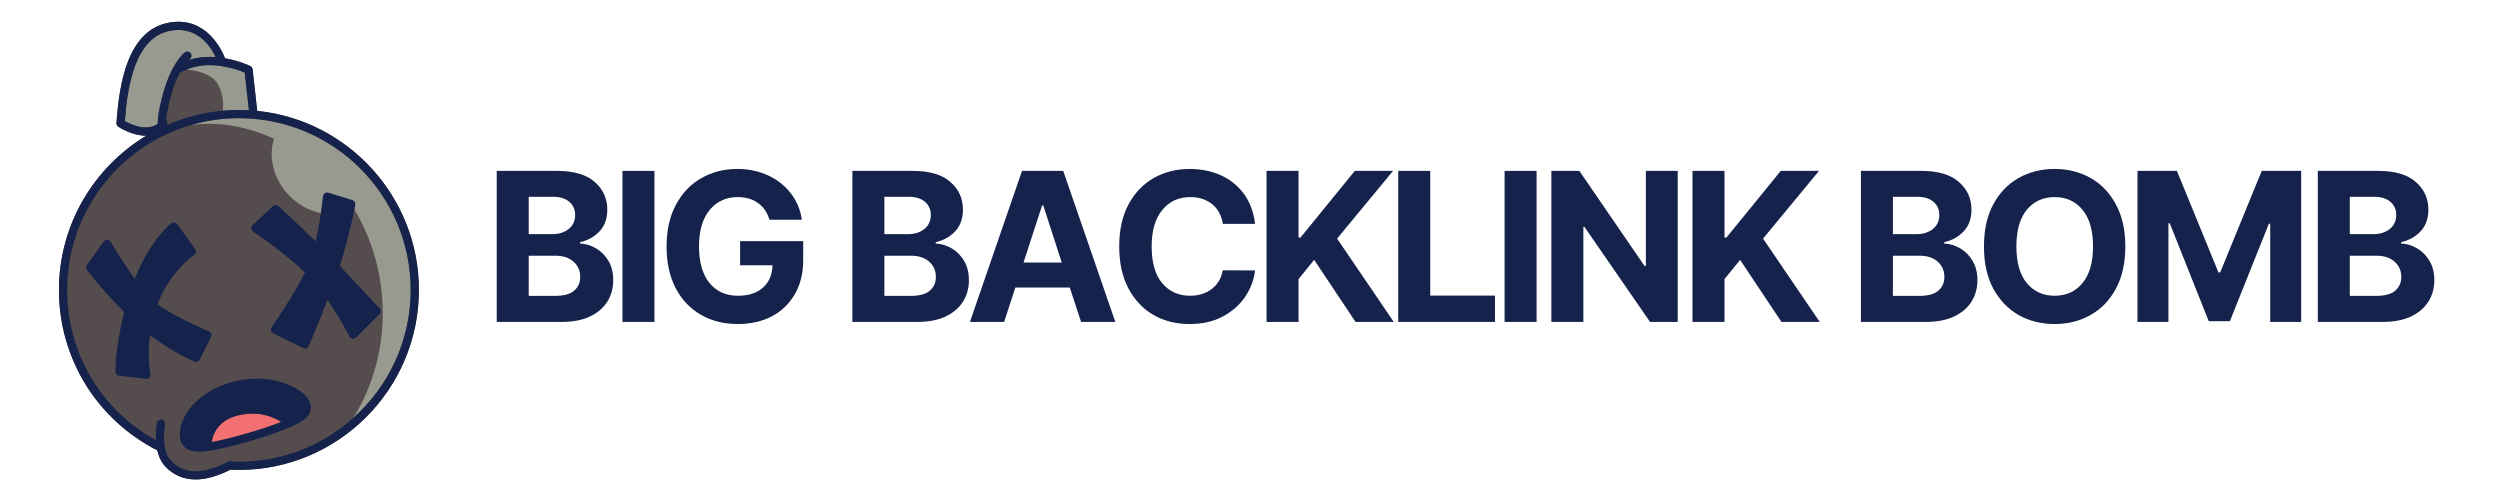 <?xml version="1.0" encoding="UTF-8"?>
<svg xmlns="http://www.w3.org/2000/svg" xmlns:xlink="http://www.w3.org/1999/xlink" width="350" zoomAndPan="magnify" viewBox="0 0 262.5 52.5" height="70" preserveAspectRatio="xMidYMid meet" version="1.0">
  <defs>
    <g></g>
    <clipPath id="9ea3b20eb7">
      <path d="M 6.191 2 L 44 2 L 44 50.688 L 6.191 50.688 Z M 6.191 2 " clip-rule="nonzero"></path>
    </clipPath>
    <clipPath id="3c395b3dea">
      <path d="M 6.191 2 L 44 2 L 44 50.688 L 6.191 50.688 Z M 6.191 2 " clip-rule="nonzero"></path>
    </clipPath>
  </defs>
  <g clip-path="url(#9ea3b20eb7)">
    <path fill="#544c4d" d="M 43.984 30.445 C 43.984 40.863 35.508 49.34 25.09 49.34 C 24.781 49.34 24.477 49.332 24.176 49.32 C 22.727 50.059 21.527 50.34 20.547 50.34 C 18.836 50.34 17.785 49.5 17.219 48.816 C 16.855 48.379 16.641 47.84 16.516 47.285 C 10.145 44.039 6.191 37.594 6.191 30.445 C 6.191 23.574 9.875 17.551 15.371 14.242 C 15.352 14.242 15.332 14.246 15.312 14.246 C 13.84 14.246 12.5 13.355 12.422 13.301 C 12.293 13.215 12.223 13.066 12.234 12.914 C 12.516 8.77 13.395 3.168 17.75 2.379 C 21.688 1.66 23.324 5.336 23.625 6.121 C 25.117 6.379 26.211 6.902 26.285 6.938 C 26.418 7 26.508 7.129 26.523 7.277 L 27.008 11.645 C 36.531 12.609 43.984 20.672 43.984 30.445 Z M 43.984 30.445 " fill-opacity="1" fill-rule="nonzero"></path>
  </g>
  <path fill="#f27071" d="M 29.539 44.301 C 27.504 45.117 24.738 45.871 23.355 46.184 C 23.02 46.262 22.629 46.352 22.23 46.422 C 22.324 45.738 22.789 44.074 25.176 43.574 C 27.293 43.133 28.793 43.816 29.539 44.301 Z M 29.539 44.301 " fill-opacity="1" fill-rule="nonzero"></path>
  <path fill="#989a8f" d="M 20.078 13.121 C 21.672 12.66 23.352 12.406 25.09 12.406 C 35.035 12.406 43.125 20.5 43.125 30.445 C 43.125 35.785 40.789 40.59 37.086 43.895 C 41.34 37.078 41.051 28.402 37.25 22.074 C 37.234 22.051 37.219 22.027 37.203 22.004 C 37.262 21.695 37.297 21.516 37.297 21.508 C 37.332 21.293 37.207 21.086 37 21.02 L 34.48 20.246 C 34.355 20.207 34.223 20.227 34.113 20.297 C 34.008 20.371 33.938 20.484 33.926 20.613 C 33.922 20.633 33.848 21.352 33.695 22.375 C 32.523 22.137 31.375 21.539 30.426 20.594 C 28.719 18.887 28.148 16.523 28.773 14.574 C 25.156 12.895 22.043 12.859 20.078 13.121 Z M 22.93 8.934 C 23.5 10.039 23.461 11.117 23.395 11.625 C 23.953 11.578 24.516 11.547 25.09 11.547 C 25.441 11.547 25.789 11.559 26.137 11.578 L 25.695 7.617 C 25.016 7.336 22.828 6.531 20.703 6.961 C 20.309 7.039 19.941 7.164 19.594 7.309 C 19.645 7.309 22.152 7.426 22.93 8.934 Z M 16.582 12.52 C 16.621 12.059 16.727 11.371 16.973 10.398 C 17.02 10.203 17.074 10 17.137 9.785 C 17.25 9.371 17.375 8.992 17.5 8.648 C 17.742 7.992 17.992 7.457 18.234 7.027 C 18.848 5.93 19.379 5.523 19.414 5.496 C 19.605 5.355 19.875 5.398 20.016 5.586 C 20.156 5.777 20.117 6.047 19.926 6.191 C 19.926 6.191 19.875 6.23 19.793 6.316 C 20.031 6.238 20.277 6.168 20.535 6.117 C 21.254 5.973 21.969 5.949 22.645 6 C 22.148 4.934 20.754 2.703 17.902 3.223 C 14.223 3.895 13.391 8.887 13.109 12.715 C 13.688 13.043 15.348 13.844 16.555 13.016 C 16.555 12.895 16.562 12.73 16.582 12.52 Z M 16.582 12.52 " fill-opacity="1" fill-rule="nonzero"></path>
  <g clip-path="url(#3c395b3dea)">
    <path fill="#14224c" d="M 27.008 11.645 L 26.523 7.277 C 26.508 7.129 26.418 7 26.285 6.938 C 26.211 6.902 25.117 6.379 23.625 6.121 C 23.324 5.336 21.688 1.66 17.75 2.379 C 13.395 3.168 12.516 8.77 12.23 12.914 C 12.223 13.066 12.293 13.215 12.422 13.301 C 12.5 13.355 13.84 14.246 15.309 14.246 C 15.332 14.246 15.352 14.242 15.371 14.242 C 9.875 17.551 6.191 23.574 6.191 30.445 C 6.191 37.594 10.145 44.039 16.516 47.285 C 16.641 47.84 16.855 48.379 17.219 48.816 C 17.785 49.5 18.836 50.34 20.547 50.34 C 21.527 50.34 22.727 50.059 24.176 49.32 C 24.477 49.332 24.781 49.34 25.09 49.34 C 35.508 49.34 43.984 40.863 43.984 30.445 C 43.984 20.672 36.531 12.609 27.008 11.645 Z M 25.695 7.617 L 26.137 11.578 C 25.789 11.559 25.441 11.547 25.09 11.547 C 24.516 11.547 23.953 11.578 23.395 11.625 C 21.355 11.809 19.402 12.316 17.602 13.098 L 17.453 12.465 C 17.508 11.965 17.641 11.172 17.965 10.016 C 18.25 9 18.57 8.23 18.875 7.656 C 19.098 7.527 19.34 7.414 19.594 7.305 C 19.938 7.164 20.309 7.039 20.703 6.961 C 22.828 6.531 25.016 7.336 25.695 7.617 Z M 13.109 12.715 C 13.391 8.887 14.223 3.895 17.902 3.223 C 20.754 2.703 22.148 4.934 22.645 6 C 21.969 5.949 21.254 5.973 20.535 6.117 C 20.277 6.168 20.031 6.238 19.793 6.316 C 19.875 6.23 19.926 6.191 19.926 6.191 C 20.117 6.047 20.156 5.777 20.016 5.586 C 19.875 5.398 19.605 5.355 19.414 5.5 C 19.379 5.523 18.848 5.93 18.234 7.027 C 17.992 7.457 17.742 7.992 17.5 8.648 C 17.375 8.992 17.25 9.371 17.137 9.785 C 17.074 10 17.02 10.203 16.973 10.398 C 16.727 11.371 16.621 12.059 16.582 12.52 C 16.562 12.73 16.555 12.895 16.555 13.016 C 15.348 13.844 13.684 13.043 13.109 12.715 Z M 37.086 43.895 C 33.895 46.742 29.691 48.48 25.09 48.48 C 24.875 48.48 24.66 48.473 24.445 48.465 C 24.32 48.379 24.152 48.363 24.008 48.438 C 21.301 49.887 19.18 49.828 17.879 48.266 C 16.871 47.059 17.32 44.59 17.328 44.562 C 17.371 44.332 17.215 44.105 16.984 44.062 C 16.75 44.016 16.523 44.172 16.48 44.402 C 16.469 44.465 16.324 45.266 16.375 46.227 C 10.609 43.043 7.051 37.062 7.051 30.445 C 7.051 22.234 12.562 15.297 20.078 13.121 C 21.672 12.66 23.352 12.406 25.09 12.406 C 35.035 12.406 43.125 20.5 43.125 30.445 C 43.125 35.785 40.789 40.59 37.086 43.895 Z M 24.977 39.957 C 21.113 40.773 18.949 43.418 18.879 45.492 C 18.855 46.156 19.047 46.664 19.449 46.996 C 19.828 47.309 20.332 47.43 20.934 47.43 C 21.668 47.43 22.555 47.25 23.547 47.023 C 25.074 46.676 29.871 45.406 31.801 44.152 C 32.559 43.66 32.824 42.957 32.52 42.223 C 31.844 40.586 28.402 39.238 24.977 39.957 Z M 23.355 46.184 C 23.02 46.262 22.629 46.352 22.23 46.422 C 22.324 45.738 22.789 44.074 25.176 43.574 C 27.293 43.133 28.793 43.816 29.539 44.301 C 27.504 45.117 24.738 45.871 23.355 46.184 Z M 20.414 37.969 C 20.305 37.922 18.141 37.004 15.754 35.184 C 15.426 37.613 15.789 39.223 15.793 39.246 C 15.824 39.383 15.789 39.523 15.695 39.629 C 15.613 39.723 15.496 39.773 15.375 39.773 C 15.359 39.773 15.344 39.773 15.328 39.77 L 12.504 39.457 C 12.289 39.434 12.125 39.254 12.121 39.035 C 12.117 38.918 12.094 36.48 13.043 32.773 C 10.742 30.477 9.152 28.371 9.133 28.348 C 9.02 28.195 9.016 27.992 9.125 27.84 L 10.883 25.359 C 10.969 25.242 11.102 25.18 11.25 25.18 C 11.395 25.184 11.527 25.262 11.602 25.387 C 11.617 25.414 12.879 27.473 14.148 29.289 C 15.777 25.152 17.906 23.508 18.004 23.438 C 18.098 23.367 18.211 23.34 18.328 23.355 C 18.441 23.371 18.543 23.438 18.613 23.531 L 20.496 26.164 C 20.562 26.262 20.59 26.379 20.566 26.496 C 20.547 26.609 20.48 26.711 20.383 26.773 C 20.355 26.793 17.812 28.516 16.539 31.961 C 18.598 33.43 21.898 34.77 21.938 34.785 C 22.051 34.832 22.137 34.922 22.18 35.035 C 22.223 35.145 22.219 35.27 22.164 35.379 L 20.965 37.766 C 20.891 37.914 20.738 38.004 20.582 38.004 C 20.527 38.004 20.469 37.992 20.414 37.969 Z M 39.848 32.984 L 37.395 35.441 C 37.312 35.523 37.203 35.566 37.09 35.566 C 37.066 35.566 37.043 35.566 37.023 35.562 C 36.887 35.539 36.77 35.457 36.707 35.332 C 36.691 35.305 35.711 33.414 34.387 31.492 C 33.395 34.059 32.438 36.301 32.422 36.332 C 32.375 36.438 32.289 36.523 32.176 36.562 C 32.129 36.582 32.078 36.59 32.027 36.59 C 31.961 36.59 31.898 36.578 31.84 36.547 L 28.672 34.996 C 28.559 34.941 28.477 34.84 28.445 34.715 C 28.414 34.594 28.438 34.465 28.512 34.363 C 28.535 34.324 30.789 31.133 32.02 28.613 C 29.758 26.43 26.613 24.34 26.582 24.32 C 26.469 24.246 26.398 24.129 26.387 23.996 C 26.379 23.867 26.426 23.738 26.523 23.648 L 28.656 21.645 C 28.82 21.488 29.074 21.488 29.238 21.641 C 29.266 21.664 31.234 23.473 33.137 25.34 C 33.383 24.297 33.566 23.23 33.695 22.371 C 33.848 21.352 33.922 20.633 33.926 20.613 C 33.938 20.484 34.008 20.371 34.113 20.297 C 34.223 20.227 34.355 20.207 34.48 20.246 L 37 21.02 C 37.207 21.086 37.332 21.293 37.297 21.508 C 37.297 21.516 37.262 21.695 37.203 22.004 C 37.004 23.016 36.484 25.453 35.68 27.93 C 37.66 30.012 39.832 32.363 39.859 32.391 C 40.016 32.559 40.012 32.824 39.848 32.984 Z M 39.848 32.984 " fill-opacity="1" fill-rule="nonzero"></path>
  </g>
  <g fill="#14224c" fill-opacity="1">
    <g transform="translate(50.782, 33.803)">
      <g>
        <path d="M 1.375 0 L 1.375 -15.859 L 7.719 -15.859 C 9.469 -15.859 10.781 -15.473 11.656 -14.703 C 12.539 -13.941 12.984 -12.969 12.984 -11.781 C 12.984 -10.852 12.711 -10.098 12.172 -9.516 C 11.629 -8.941 10.945 -8.562 10.125 -8.375 L 10.125 -8.234 C 10.727 -8.203 11.289 -8.031 11.812 -7.719 C 12.344 -7.406 12.773 -6.969 13.109 -6.406 C 13.441 -5.844 13.609 -5.164 13.609 -4.375 C 13.609 -3.539 13.398 -2.789 12.984 -2.125 C 12.566 -1.469 11.953 -0.945 11.141 -0.562 C 10.336 -0.188 9.344 0 8.156 0 Z M 4.734 -2.734 L 7.469 -2.734 C 8.406 -2.734 9.082 -2.914 9.5 -3.281 C 9.926 -3.645 10.141 -4.125 10.141 -4.719 C 10.141 -5.375 9.906 -5.91 9.438 -6.328 C 8.977 -6.742 8.344 -6.953 7.531 -6.953 L 4.734 -6.953 Z M 4.734 -9.219 L 7.219 -9.219 C 7.906 -9.219 8.473 -9.395 8.922 -9.75 C 9.379 -10.113 9.609 -10.609 9.609 -11.234 C 9.609 -11.805 9.406 -12.266 9 -12.609 C 8.594 -12.961 8.02 -13.141 7.281 -13.141 L 4.734 -13.141 Z M 4.734 -9.219 "></path>
      </g>
    </g>
  </g>
  <g fill="#14224c" fill-opacity="1">
    <g transform="translate(63.983, 33.803)">
      <g>
        <path d="M 4.734 -15.859 L 4.734 0 L 1.375 0 L 1.375 -15.859 Z M 4.734 -15.859 "></path>
      </g>
    </g>
  </g>
  <g fill="#14224c" fill-opacity="1">
    <g transform="translate(68.897, 33.803)">
      <g>
        <path d="M 11.891 -10.734 C 11.68 -11.473 11.289 -12.051 10.719 -12.469 C 10.145 -12.895 9.426 -13.109 8.562 -13.109 C 7.352 -13.109 6.375 -12.66 5.625 -11.766 C 4.875 -10.867 4.5 -9.594 4.5 -7.938 C 4.5 -6.281 4.863 -5 5.594 -4.094 C 6.332 -3.195 7.332 -2.75 8.594 -2.75 C 9.707 -2.75 10.582 -3.035 11.219 -3.609 C 11.863 -4.191 12.195 -4.973 12.219 -5.953 L 8.812 -5.953 L 8.812 -8.484 L 15.438 -8.484 L 15.438 -6.484 C 15.438 -5.098 15.141 -3.898 14.547 -2.891 C 13.961 -1.891 13.156 -1.117 12.125 -0.578 C 11.102 -0.047 9.922 0.219 8.578 0.219 C 7.098 0.219 5.797 -0.109 4.672 -0.766 C 3.547 -1.422 2.664 -2.359 2.031 -3.578 C 1.406 -4.797 1.094 -6.238 1.094 -7.906 C 1.094 -9.625 1.422 -11.094 2.078 -12.312 C 2.734 -13.531 3.617 -14.457 4.734 -15.094 C 5.859 -15.738 7.117 -16.062 8.516 -16.062 C 9.711 -16.062 10.797 -15.832 11.766 -15.375 C 12.734 -14.926 13.523 -14.301 14.141 -13.5 C 14.766 -12.695 15.148 -11.773 15.297 -10.734 Z M 11.891 -10.734 "></path>
      </g>
    </g>
  </g>
  <g fill="#14224c" fill-opacity="1">
    <g transform="translate(84.272, 33.803)">
      <g></g>
    </g>
  </g>
  <g fill="#14224c" fill-opacity="1">
    <g transform="translate(88.126, 33.803)">
      <g>
        <path d="M 1.375 0 L 1.375 -15.859 L 7.719 -15.859 C 9.469 -15.859 10.781 -15.473 11.656 -14.703 C 12.539 -13.941 12.984 -12.969 12.984 -11.781 C 12.984 -10.852 12.711 -10.098 12.172 -9.516 C 11.629 -8.941 10.945 -8.562 10.125 -8.375 L 10.125 -8.234 C 10.727 -8.203 11.289 -8.031 11.812 -7.719 C 12.344 -7.406 12.773 -6.969 13.109 -6.406 C 13.441 -5.844 13.609 -5.164 13.609 -4.375 C 13.609 -3.539 13.398 -2.789 12.984 -2.125 C 12.566 -1.469 11.953 -0.945 11.141 -0.562 C 10.336 -0.188 9.344 0 8.156 0 Z M 4.734 -2.734 L 7.469 -2.734 C 8.406 -2.734 9.082 -2.914 9.5 -3.281 C 9.926 -3.645 10.141 -4.125 10.141 -4.719 C 10.141 -5.375 9.906 -5.91 9.438 -6.328 C 8.977 -6.742 8.344 -6.953 7.531 -6.953 L 4.734 -6.953 Z M 4.734 -9.219 L 7.219 -9.219 C 7.906 -9.219 8.473 -9.395 8.922 -9.75 C 9.379 -10.113 9.609 -10.609 9.609 -11.234 C 9.609 -11.805 9.406 -12.266 9 -12.609 C 8.594 -12.961 8.02 -13.141 7.281 -13.141 L 4.734 -13.141 Z M 4.734 -9.219 "></path>
      </g>
    </g>
  </g>
  <g fill="#14224c" fill-opacity="1">
    <g transform="translate(101.327, 33.803)">
      <g>
        <path d="M 4.109 0 L 0.516 0 L 5.984 -15.859 L 10.312 -15.859 L 15.781 0 L 12.188 0 L 11 -3.609 L 5.281 -3.609 Z M 6.141 -6.234 L 10.156 -6.234 L 8.219 -12.234 L 8.094 -12.234 Z M 6.141 -6.234 "></path>
      </g>
    </g>
  </g>
  <g fill="#14224c" fill-opacity="1">
    <g transform="translate(116.424, 33.803)">
      <g>
        <path d="M 15.359 -10.297 L 11.969 -10.297 C 11.844 -11.172 11.473 -11.859 10.859 -12.359 C 10.242 -12.859 9.477 -13.109 8.562 -13.109 C 7.332 -13.109 6.348 -12.656 5.609 -11.75 C 4.867 -10.852 4.5 -9.578 4.5 -7.922 C 4.5 -6.234 4.867 -4.945 5.609 -4.062 C 6.359 -3.188 7.332 -2.75 8.531 -2.75 C 9.426 -2.75 10.18 -2.984 10.797 -3.453 C 11.422 -3.922 11.812 -4.578 11.969 -5.422 L 15.359 -5.406 C 15.242 -4.438 14.898 -3.52 14.328 -2.656 C 13.754 -1.801 12.973 -1.109 11.984 -0.578 C 11.004 -0.047 9.836 0.219 8.484 0.219 C 7.066 0.219 5.801 -0.098 4.688 -0.734 C 3.582 -1.379 2.707 -2.305 2.062 -3.516 C 1.414 -4.734 1.094 -6.203 1.094 -7.922 C 1.094 -9.648 1.414 -11.117 2.062 -12.328 C 2.719 -13.547 3.602 -14.473 4.719 -15.109 C 5.832 -15.742 7.086 -16.062 8.484 -16.062 C 9.703 -16.062 10.801 -15.836 11.781 -15.391 C 12.77 -14.941 13.578 -14.285 14.203 -13.422 C 14.828 -12.566 15.211 -11.523 15.359 -10.297 Z M 15.359 -10.297 "></path>
      </g>
    </g>
  </g>
  <g fill="#14224c" fill-opacity="1">
    <g transform="translate(131.613, 33.803)">
      <g>
        <path d="M 1.375 0 L 1.375 -15.859 L 4.734 -15.859 L 4.734 -8.859 L 4.938 -8.859 L 10.641 -15.859 L 14.656 -15.859 L 8.781 -8.75 L 14.734 0 L 10.719 0 L 6.375 -6.516 L 4.734 -4.5 L 4.734 0 Z M 1.375 0 "></path>
      </g>
    </g>
  </g>
  <g fill="#14224c" fill-opacity="1">
    <g transform="translate(145.44, 33.803)">
      <g>
        <path d="M 1.375 0 L 1.375 -15.859 L 4.734 -15.859 L 4.734 -2.766 L 11.531 -2.766 L 11.531 0 Z M 1.375 0 "></path>
      </g>
    </g>
  </g>
  <g fill="#14224c" fill-opacity="1">
    <g transform="translate(156.606, 33.803)">
      <g>
        <path d="M 4.734 -15.859 L 4.734 0 L 1.375 0 L 1.375 -15.859 Z M 4.734 -15.859 "></path>
      </g>
    </g>
  </g>
  <g fill="#14224c" fill-opacity="1">
    <g transform="translate(161.52, 33.803)">
      <g>
        <path d="M 14.641 -15.859 L 14.641 0 L 11.734 0 L 4.844 -9.984 L 4.734 -9.984 L 4.734 0 L 1.375 0 L 1.375 -15.859 L 4.312 -15.859 L 11.156 -5.875 L 11.297 -5.875 L 11.297 -15.859 Z M 14.641 -15.859 "></path>
      </g>
    </g>
  </g>
  <g fill="#14224c" fill-opacity="1">
    <g transform="translate(176.338, 33.803)">
      <g>
        <path d="M 1.375 0 L 1.375 -15.859 L 4.734 -15.859 L 4.734 -8.859 L 4.938 -8.859 L 10.641 -15.859 L 14.656 -15.859 L 8.781 -8.75 L 14.734 0 L 10.719 0 L 6.375 -6.516 L 4.734 -4.5 L 4.734 0 Z M 1.375 0 "></path>
      </g>
    </g>
  </g>
  <g fill="#14224c" fill-opacity="1">
    <g transform="translate(190.166, 33.803)">
      <g></g>
    </g>
  </g>
  <g fill="#14224c" fill-opacity="1">
    <g transform="translate(194.02, 33.803)">
      <g>
        <path d="M 1.375 0 L 1.375 -15.859 L 7.719 -15.859 C 9.469 -15.859 10.781 -15.473 11.656 -14.703 C 12.539 -13.941 12.984 -12.969 12.984 -11.781 C 12.984 -10.852 12.711 -10.098 12.172 -9.516 C 11.629 -8.941 10.945 -8.562 10.125 -8.375 L 10.125 -8.234 C 10.727 -8.203 11.289 -8.031 11.812 -7.719 C 12.344 -7.406 12.773 -6.969 13.109 -6.406 C 13.441 -5.844 13.609 -5.164 13.609 -4.375 C 13.609 -3.539 13.398 -2.789 12.984 -2.125 C 12.566 -1.469 11.953 -0.945 11.141 -0.562 C 10.336 -0.188 9.344 0 8.156 0 Z M 4.734 -2.734 L 7.469 -2.734 C 8.406 -2.734 9.082 -2.914 9.5 -3.281 C 9.926 -3.645 10.141 -4.125 10.141 -4.719 C 10.141 -5.375 9.906 -5.91 9.438 -6.328 C 8.977 -6.742 8.344 -6.953 7.531 -6.953 L 4.734 -6.953 Z M 4.734 -9.219 L 7.219 -9.219 C 7.906 -9.219 8.473 -9.395 8.922 -9.75 C 9.379 -10.113 9.609 -10.609 9.609 -11.234 C 9.609 -11.805 9.406 -12.266 9 -12.609 C 8.594 -12.961 8.02 -13.141 7.281 -13.141 L 4.734 -13.141 Z M 4.734 -9.219 "></path>
      </g>
    </g>
  </g>
  <g fill="#14224c" fill-opacity="1">
    <g transform="translate(207.221, 33.803)">
      <g>
        <path d="M 15.938 -7.922 C 15.938 -6.191 15.609 -4.719 14.953 -3.5 C 14.305 -2.289 13.422 -1.367 12.297 -0.734 C 11.18 -0.098 9.922 0.219 8.516 0.219 C 7.109 0.219 5.844 -0.098 4.719 -0.734 C 3.602 -1.379 2.719 -2.305 2.062 -3.516 C 1.414 -4.734 1.094 -6.203 1.094 -7.922 C 1.094 -9.648 1.414 -11.117 2.062 -12.328 C 2.719 -13.547 3.602 -14.473 4.719 -15.109 C 5.844 -15.742 7.109 -16.062 8.516 -16.062 C 9.922 -16.062 11.18 -15.742 12.297 -15.109 C 13.422 -14.473 14.305 -13.547 14.953 -12.328 C 15.609 -11.117 15.938 -9.648 15.938 -7.922 Z M 12.547 -7.922 C 12.547 -9.609 12.176 -10.895 11.438 -11.781 C 10.707 -12.664 9.734 -13.109 8.516 -13.109 C 7.305 -13.109 6.332 -12.664 5.594 -11.781 C 4.863 -10.895 4.5 -9.609 4.5 -7.922 C 4.5 -6.242 4.863 -4.961 5.594 -4.078 C 6.332 -3.191 7.305 -2.75 8.516 -2.75 C 9.734 -2.75 10.707 -3.191 11.438 -4.078 C 12.176 -4.961 12.547 -6.242 12.547 -7.922 Z M 12.547 -7.922 "></path>
      </g>
    </g>
  </g>
  <g fill="#14224c" fill-opacity="1">
    <g transform="translate(223.06, 33.803)">
      <g>
        <path d="M 1.375 -15.859 L 5.516 -15.859 L 9.875 -5.203 L 10.062 -5.203 L 14.422 -15.859 L 18.562 -15.859 L 18.562 0 L 15.312 0 L 15.312 -10.312 L 15.172 -10.312 L 11.078 -0.078 L 8.859 -0.078 L 4.766 -10.359 L 4.625 -10.359 L 4.625 0 L 1.375 0 Z M 1.375 -15.859 "></path>
      </g>
    </g>
  </g>
  <g fill="#14224c" fill-opacity="1">
    <g transform="translate(241.994, 33.803)">
      <g>
        <path d="M 1.375 0 L 1.375 -15.859 L 7.719 -15.859 C 9.469 -15.859 10.781 -15.473 11.656 -14.703 C 12.539 -13.941 12.984 -12.969 12.984 -11.781 C 12.984 -10.852 12.711 -10.098 12.172 -9.516 C 11.629 -8.941 10.945 -8.562 10.125 -8.375 L 10.125 -8.234 C 10.727 -8.203 11.289 -8.031 11.812 -7.719 C 12.344 -7.406 12.773 -6.969 13.109 -6.406 C 13.441 -5.844 13.609 -5.164 13.609 -4.375 C 13.609 -3.539 13.398 -2.789 12.984 -2.125 C 12.566 -1.469 11.953 -0.945 11.141 -0.562 C 10.336 -0.188 9.344 0 8.156 0 Z M 4.734 -2.734 L 7.469 -2.734 C 8.406 -2.734 9.082 -2.914 9.5 -3.281 C 9.926 -3.645 10.141 -4.125 10.141 -4.719 C 10.141 -5.375 9.906 -5.91 9.438 -6.328 C 8.977 -6.742 8.344 -6.953 7.531 -6.953 L 4.734 -6.953 Z M 4.734 -9.219 L 7.219 -9.219 C 7.906 -9.219 8.473 -9.395 8.922 -9.75 C 9.379 -10.113 9.609 -10.609 9.609 -11.234 C 9.609 -11.805 9.406 -12.266 9 -12.609 C 8.594 -12.961 8.02 -13.141 7.281 -13.141 L 4.734 -13.141 Z M 4.734 -9.219 "></path>
      </g>
    </g>
  </g>
</svg>
